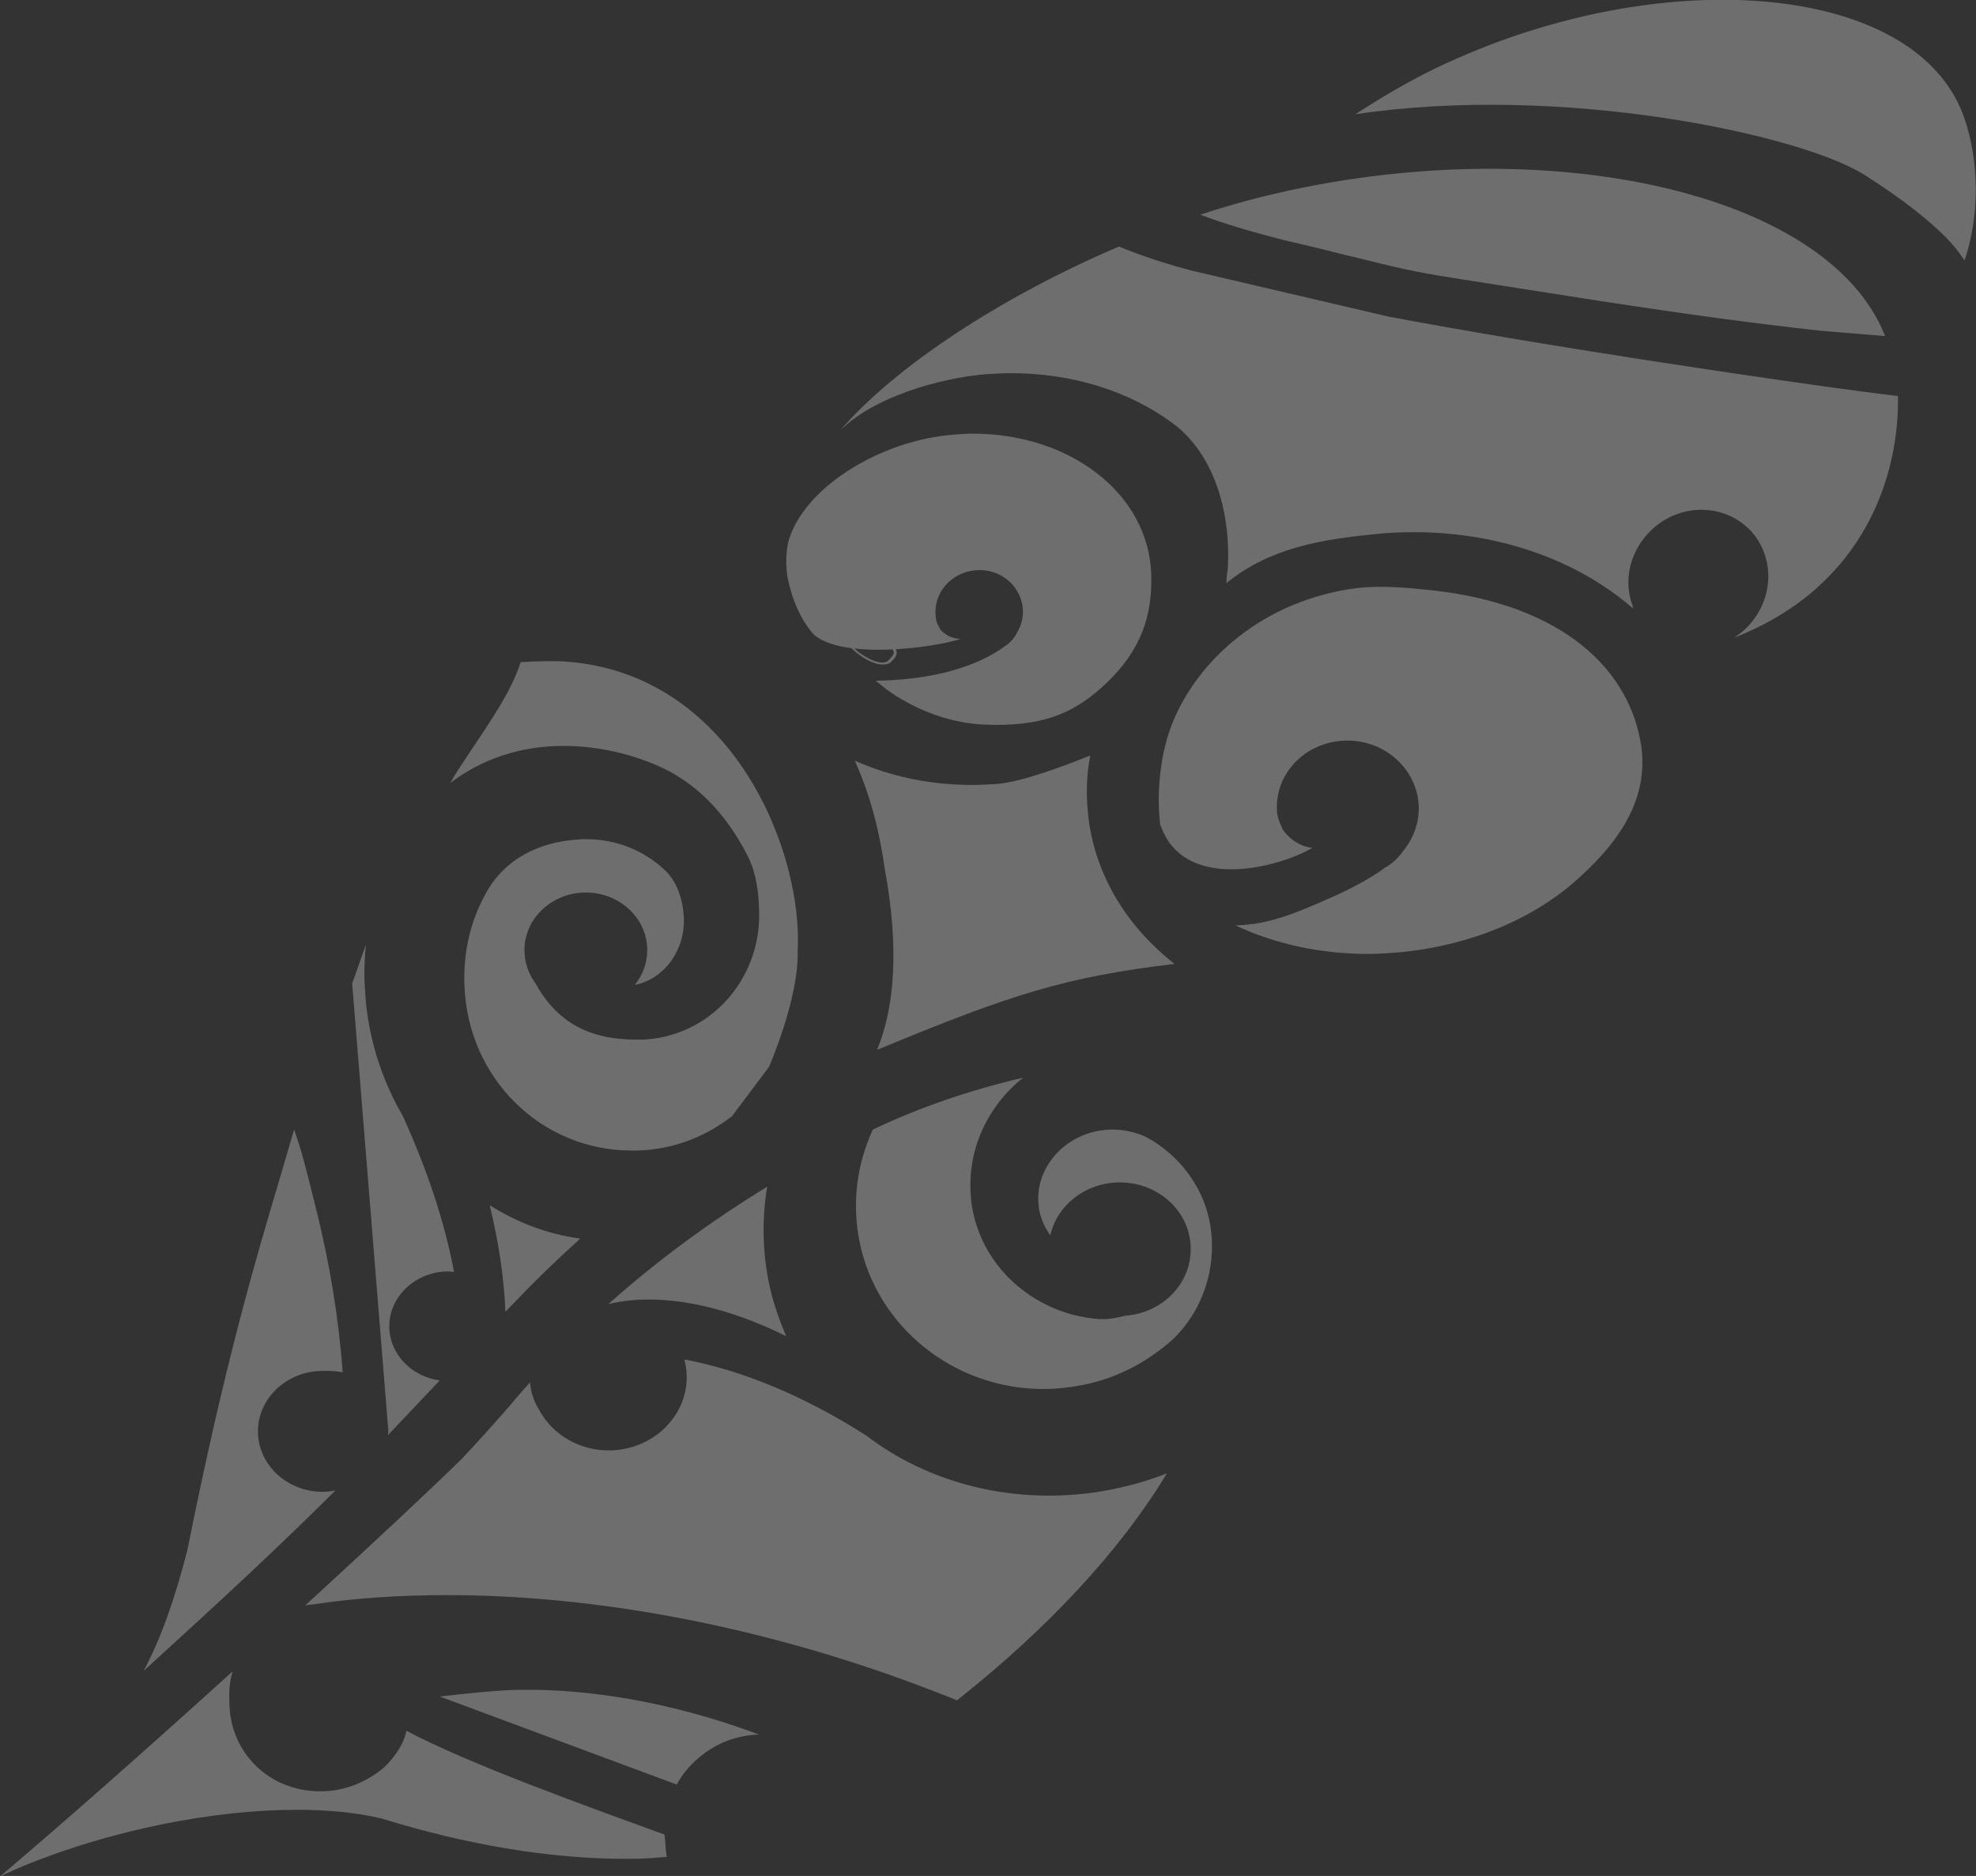 <?xml version="1.0" encoding="utf-8"?>
<!-- Generator: Adobe Illustrator 25.2.1, SVG Export Plug-In . SVG Version: 6.00 Build 0)  -->
<svg version="1.1" id="Layer_1" xmlns="http://www.w3.org/2000/svg" xmlns:xlink="http://www.w3.org/1999/xlink" x="0px" y="0px"
	 width="415.2px" height="394.1px" viewBox="0 0 415.2 394.1" style="enable-background:new 0 0 415.2 394.1;" xml:space="preserve"
	>
<rect x="0" y="0" width="415.2" height="394.1" fill="#333333" stroke="none"/>
<style type="text/css">
	.st0{opacity:0.29;}
	.st1{fill:#FFFFFF;}
</style>
<g class="st0">
	<g>
		<circle class="st1" cx="220.5" cy="131.7" r="5.8"/>
		<line class="st1" x1="216.1" y1="135.3" x2="211.7" y2="139.7"/>
	</g>
	<path class="st1" d="M185.5,139.6c-0.6,0-1.3-0.1-2-0.4c-1.7-0.6-3.5-1.9-5.1-3.5c-1.6-1.6-2.9-3.5-3.5-5.1c-0.6-1.5-0.6-2.8,0-3.3
		c0.1-0.1,0.2-0.2,0.3-0.3c0.5-0.5,1.1-1.2,1.9-1.1c0.5,0,1.1,0.4,1.6,1c1.6,2,0.9,2.7,0,3.5l-0.1,0.1c-0.1,0.1-0.4,0.8,2,3.1
		c0.8,0.8,1.4,1.3,2,1.7c0.3,0.2,0.9,0.5,1.2,0.3l0.1-0.1c0.8-0.8,1.5-1.5,3.5,0c0.7,0.5,1,1.1,1,1.6c0,0.8-0.6,1.4-1.1,1.9
		c-0.1,0.1-0.2,0.2-0.3,0.3C186.5,139.5,186.1,139.6,185.5,139.6L185.5,139.6z M176.9,126.2c-0.6,0-1.1,0.5-1.5,1
		c-0.1,0.1-0.2,0.2-0.3,0.3c-0.4,0.4-0.4,1.5,0.1,2.9c0.6,1.6,1.8,3.4,3.4,5c1.6,1.6,3.4,2.8,5,3.4c1.3,0.5,2.4,0.5,2.9,0.1
		c0.1-0.1,0.2-0.2,0.3-0.3c0.5-0.5,1-1,1-1.5c0-0.4-0.3-0.8-0.8-1.3c-1.6-1.3-2.1-0.9-2.9-0.1l-0.1,0.1c-0.4,0.4-1,0.3-1.8-0.2
		c-0.6-0.4-1.2-0.9-2-1.7c-2-2-2.6-3.2-2-3.8l0.1-0.1c0.8-0.8,1.2-1.2-0.1-2.9C177.8,126.6,177.3,126.3,176.9,126.2
		C176.9,126.2,176.9,126.2,176.9,126.2L176.9,126.2z M176.9,126.2"/>
	<path class="st1" d="M266.2,41.1c57.7-14,117.9-1.1,129.9,29.5l-13.4-1.1c-14.4-1.6-26.4-3.2-46.7-6.3l-26.8-4.2
		c-1.2-0.2-2.5-0.4-3.8-0.6c-8.3-1.3-11.2-2-22.1-4.7l-0.1,0c-3.5-0.9-7.9-2-13.6-3.3c-6.6-1.7-12.4-3.4-17.4-5.3
		C256.8,43.6,261.5,42.2,266.2,41.1z"/>
	<path class="st1" d="M165.6,114c2.9-11.2,19-21.5,34.9-22.7c1.3-0.1,2.6-0.2,3.9-0.2c20.5,0,36.9,12.6,37.5,29.5
		c0.3,8.7-2.2,15.9-9.1,22.6c-7,6.8-14,9.6-26.3,9c-11.9-0.6-20.5-7.6-20.5-7.6l0,0L184,143c10.3-0.1,19.7-2.3,26.1-6.5
		c0.6-0.4,1.1-0.8,1.7-1.2l0,0c0.8-0.7,1.5-1.5,1.9-2.4c0.9-1.5,1.4-3.3,1.2-5.2c-0.5-4.8-4.9-8.4-10-7.9c-5.1,0.5-8.8,4.8-8.3,9.6
		c0.1,1.4,0.4,1.8,1.1,3c2,2,4.2,1.8,4.2,1.8c-5.7,1.9-24.6,4.4-30.8-0.8c-2.8-3-4.7-7.5-5.6-12C165.1,119,165.1,116.4,165.6,114z"
		/>
	<path class="st1" d="M185.9,182.5c-1-7.2-2.9-15.3-6.3-22.7c7.4,3.3,15.8,5.1,24.6,5.1c1.7,0,3.5-0.1,5.2-0.2
		c5.1-0.4,13.8-3.6,19.7-6c-0.8,4-0.9,8-0.5,12.1c1.2,12.2,7.6,23.4,18.2,31.7c-22.9,2.7-34.6,6.5-61.9,17.8l-0.6,0.2
		C189.1,208.9,188.1,194.4,185.9,182.5z"/>
	<path class="st1" d="M98.4,158.5c4.9-7.3,9.2-13.6,11-19.4c2-0.1,4-0.2,5.9-0.2c1.3,0,2.6,0,3.8,0.1c35.2,2.7,49.7,40.3,48.5,60.8
		c0.3,9.9-6,24.3-6,24.3l-7.8,10.4c-5.7,4.4-12.5,7-19.8,7.2c-0.4,0-0.9,0-1.3,0c-19,0-34.4-15.2-35.1-34.6c-0.3-6.6,1.1-13,4-18.5
		l0,0c3.7-7.6,11.1-11.9,20.8-12.3c0.3,0,0.6,0,0.9,0c6.1,0,12,2.3,16.5,6.6c2.4,2.3,3.7,5.9,3.9,10c0.1,3.7-1.1,7.2-3.4,9.9
		c-1.9,2.2-4.3,3.6-6.9,4.1c1.6-2,2.6-4.5,2.6-7.3c0-6.7-5.8-12.1-12.9-12.1c-7.1,0-12.9,5.4-12.9,12.1c0,2.5,0.8,4.9,2.2,6.8
		c4.5,8.2,11.2,12,21.2,12c0.5,0,1,0,1.5,0c6.8-0.3,13.1-3.3,17.7-8.4c4.6-5.2,7-11.9,6.7-18.9c-0.1-3.4-0.5-7.4-2.3-11.1
		c-4.8-9.5-11.4-16-19.6-19.4c-4.3-1.8-11.1-3.9-19.2-3.9c-9,0-17.1,2.7-23.8,7.8C95.9,162.2,97.2,160.3,98.4,158.5z"/>
	<path class="st1" d="M161.5,269.2c0.8,4,2.1,7.8,3.7,11.5c-10.3-5.1-20.2-7.7-28.9-7.7c-2.9,0-5.6,0.3-8.2,0.9c-0.1,0-0.1,0-0.2,0
		c10.2-9.1,21.4-17.3,33.3-24.6C160.1,255.9,160.2,262.6,161.5,269.2z"/>
	<path class="st1" d="M121.9,260.2c-0.1,0.1-0.3,0.3-0.5,0.5c-4.7,4.2-9.1,8.5-13.3,12.9c-0.7,0.7-1.3,1.4-1.9,2c0-0.1,0-0.1,0-0.1
		c-0.3-7.1-1.4-14.5-3.3-22.3C108.8,256.9,115.2,259.3,121.9,260.2z"/>
	<path class="st1" d="M76.9,198.5c-0.3,2.6-0.4,5.3-0.3,7.9c0.1,1.5,0.2,2.9,0.3,4.4c0.9,8.4,3.5,16.3,7.6,23.4l0.3,0.6
		c5.1,11.3,8.7,22.2,10.6,32.4c-0.4,0-0.8-0.1-1.2-0.1c-6.8,0-12.4,5.2-12.4,11.5c0,5.8,4.6,10.6,10.6,11.4l-10.9,11.5
		c0-0.3,0.1-0.6,0.1-0.9l-7.6-94C74.8,204.5,76.2,200.2,76.9,198.5z"/>
	<path class="st1" d="M39.4,325.5L39.4,325.5c7.7-38.4,13.9-59.6,20-80c0.8-2.8,1.6-5.5,2.4-8.2c1.7,4.8,2.5,8.2,4.1,14.6l0.4,1.6
		c3,11.9,4.9,23.6,5.7,34.8c-1-0.2-2.1-0.3-3.2-0.3c-0.3,0-0.7,0-1,0c-7.5,0-13.6,5.7-13.6,12.7c0,7,6.1,12.7,13.6,12.7
		c0.9,0,1.8-0.1,2.7-0.3c-12.1,12-22.5,21.7-40.3,37.9C33.8,344.2,36.8,335.8,39.4,325.5z"/>
	<path class="st1" d="M140.1,390.1c-1.3,0.1-2.7,0.2-4,0.3c-0.1,0-0.3,0-0.4,0c-1.4,0.1-2.9,0.1-4.4,0.1c-15.5,0-33.2-2.9-51.2-8.5
		l-0.1,0c-5-1.2-11-1.8-17.7-1.8c-17.7,0-38.7,4.3-56.4,11.4c-2,0.8-4,1.7-5.9,2.6c13.6-11.5,31.8-27.6,48.9-43.1
		c-0.6,1.9-0.8,3.9-0.7,5.9c-0.1,4.5,1.3,9.1,4.4,12.7c3.9,4.6,9.6,6.8,15.3,6.6c4.5-0.1,9-1.8,12.8-5c0.7-0.6,4-4,4.7-7.7
		c12.9,6.9,38.8,16.2,54.2,21.8C139.8,386.3,139.9,389.3,140.1,390.1C140.1,390.1,140.1,390.1,140.1,390.1z"/>
	<path class="st1" d="M146.8,369.3c-1.9,1.6-3.5,3.5-4.6,5.6l-49.8-18.5c5.3-0.6,11.8-1.3,16.3-1.4c0.5,0,1,0,1.4,0
		c0.1,0,0.1,0,0.2,0c0.9,0,1.7,0,2.6,0c10.9,0.2,27.4,2.2,46.6,9.4C155,364.5,150.5,366.1,146.8,369.3z"/>
	<path class="st1" d="M201.1,357.2c-6-2.4-12.1-4.7-18.1-6.7c-30-10.1-60.8-15.4-89-15.4c0,0,0,0,0,0c0,0,0,0-0.1,0
		c-9.7,0-19,0.6-27.8,1.9c-0.7,0.1-1.3,0.1-2,0.3C78.6,324,90.9,312.5,97,306.5l0,0c3.5-3.7,6.9-7.5,10.3-11.4
		c1.3-1.6,2.7-3.2,4.1-4.7c0,0.5,0.1,1.1,0.2,1.6c0.3,1.6,1,3.1,1.8,4.4c2.7,4.9,8.2,8.3,14.5,8.3c9,0,16.4-6.9,16.4-15.4
		c0-1.3-0.2-2.5-0.5-3.7c12.3,2.3,25.5,7.8,38.4,16.1c10.6,8.1,24.2,12.5,38.1,12.5c4.4,0,8.9-0.4,13.3-1.3c4-0.8,7.9-1.9,11.6-3.4
		C235.5,325.6,220.3,342,201.1,357.2z"/>
	<path class="st1" d="M254.1,256.3c1.9,9.2-1.1,18.8-7.7,25.1c-5.5,4.9-11.9,8.2-19.1,9.6c-2.7,0.5-5.4,0.8-8.1,0.8
		c-18.7,0-35-13-38.6-31c-1.6-8-0.6-16.1,2.8-23.5c9.9-4.7,20.4-8.3,31.6-10.9c-2.4,1.9-4.5,4.1-6.2,6.7c-4.3,6.3-5.8,13.9-4.4,21.3
		c2.5,12.4,13.4,21.7,26.4,22.7c1.3,0.1,2.6,0,4.4-0.4c0.5-0.1,0.9-0.2,1.3-0.3c7.7-0.6,13.7-6.6,13.7-14c0-7.8-6.7-14-14.9-14
		c-7.2,0-13.2,4.8-14.6,11.1c-1.1-1.5-1.9-3.2-2.3-5.1c-0.7-3.7,0.1-7.4,2.4-10.6c2.3-3.2,5.8-5.4,9.8-6.2c1.1-0.2,2.1-0.3,3.2-0.3
		c2.5,0,5,0.6,7.1,1.6C247.7,242.6,252.6,249.1,254.1,256.3z"/>
	<path class="st1" d="M331.8,184.4c-9.4,8.6-22.6,14.1-37.1,15.6c-2.4,0.2-4.8,0.4-7.2,0.4c-10.3,0-19.9-2.2-27.9-6
		c7.4-0.2,12.7-2.6,20.9-6.2c1.4-0.6,7.6-3.6,10.6-6l0.1,0c1.5-0.9,2.7-2.1,3.7-3.5c1.8-2.2,3-5,3.2-8.1c0.4-7.9-6-14.6-14.2-15
		c-8.3-0.4-15.3,5.6-15.6,13.5c-0.1,2.3,0.4,3.3,1.3,5.3c2.8,3.7,6.2,3.7,6.2,3.7c-7.6,4.4-27,9.2-31.9-4.6l-0.1-0.1
		c-0.8-6.4,0-12.9,1.2-17.4c3.1-12,14.4-26.1,33.2-31.1c6.9-1.8,11.7-2.1,22.6-0.9c27.6,3,41.8,16.7,44.1,33
		C346.2,167.3,341.1,176,331.8,184.4z"/>
	<path class="st1" d="M364.3,134c0.6-0.4,1.2-0.8,1.8-1.3c6.3-5.4,7.3-14.6,2.2-20.7c-5.1-6-14.4-6.6-20.7-1.2
		c-5,4.3-6.7,11-4.5,16.6c0,0.1,0,0.2,0,0.4c-11.7-10.2-28.2-16-46-16c-2.7,0-5.4,0.1-8.1,0.4c-11.1,1.1-22.1,2.8-31.3,10.3
		c0-1.1,0.2-2.6,0.3-3.2c0.6-10.6-2.3-23.5-11.6-30.4c-9.2-6.8-21.2-10.5-33.9-10.5c-1.7,0-3.5,0.1-5.2,0.2
		c-9.8,0.8-23.9,4.8-30.9,12c11.6-13.6,34.1-28.3,58.7-38.8c4.9,2,10.1,3.7,15.5,5.1l41.1,9.6c14.8,2.8,35.1,6.2,54.5,9.2l17.2,2.6
		c14.8,2.2,27.7,4,35.4,4.9C399.1,99.6,392,123.2,364.3,134z"/>
	<path class="st1" d="M412.8,54.7c-0.3-0.4-0.5-0.7-0.8-1.1c0,0-3.7-6.4-20.3-16.9c-13.3-8.4-63.4-19.2-106.9-12.7
		c6.9-4.5,14.1-8.6,21.3-11.7c44.8-19.8,95.5-15.6,106.2,11.3C415.2,31,416.7,43,412.8,54.7z"/>
</g>
<g>
</g>
<g>
</g>
<g>
</g>
<g>
</g>
<g>
</g>
<g>
</g>
<g>
</g>
<g>
</g>
<g>
</g>
<g>
</g>
<g>
</g>
<g>
</g>
<g>
</g>
<g>
</g>
<g>
</g>
</svg>
